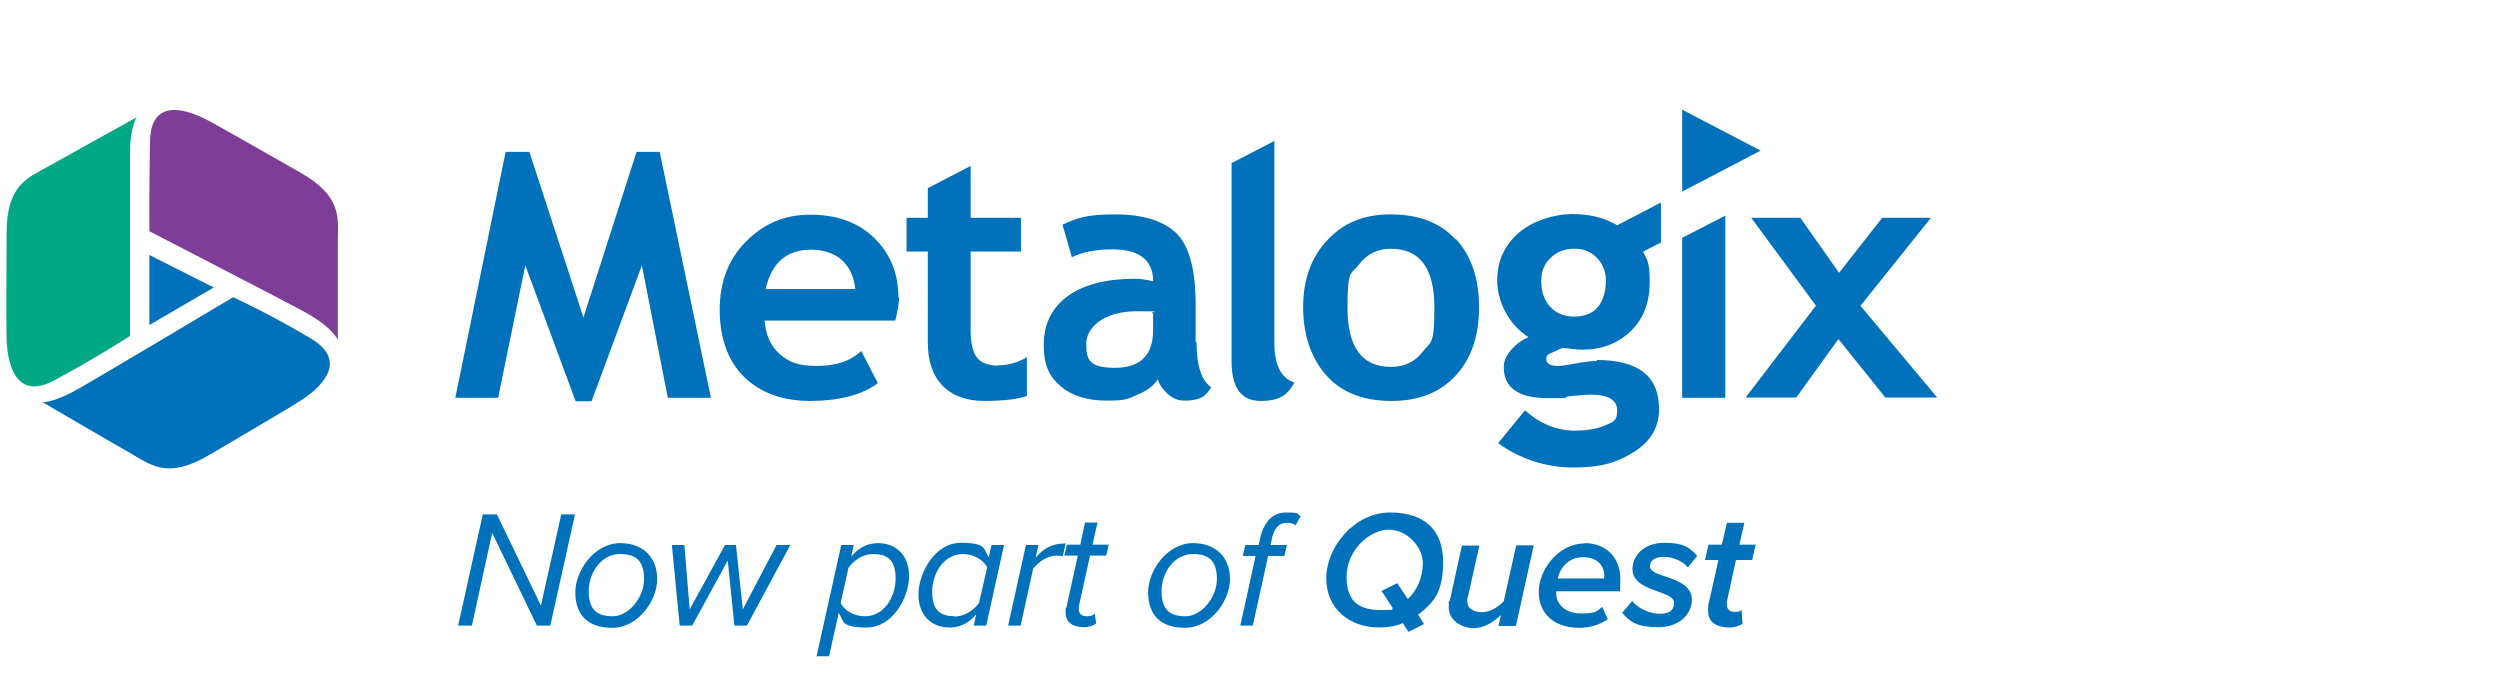 <?xml version="1.0" encoding="UTF-8"?>
<svg id="melalogix" xmlns="http://www.w3.org/2000/svg" version="1.1" viewBox="0 0 800 220">
  <defs>
    <style>
      .cls-1 {
        fill: #00a885;
      }

      .cls-1, .cls-2, .cls-3 {
        stroke-width: 0px;
      }

      .cls-2 {
        fill: #7e3e98;
      }

      .cls-3 {
        fill: #0071ba;
      }
    </style>
  </defs>
  <path class="cls-3" d="M211.2,48.6h-7.5l-17,53-17.3-53h-7.6l-16.1,78.7h13.7l8.7-42.4,16.1,43.5h5.1l16.1-43.5,8.3,42.4h13.8l-16.4-78.7h0Z"/>
  <path class="cls-3" d="M245,92.5c1.9-8.4,6.7-12.6,14.5-12.6s13.3,4.2,14.2,12.6h-28.8,0ZM287.5,95.2c0-7.7-2.6-14-7.7-19s-12-7.5-20.4-7.5-14.8,2.8-20.5,8.4-8.6,13-8.6,22,2.6,16.4,7.8,21.5c5.2,5.1,12.3,7.7,21.2,7.7s16.7-1.9,21.6-5.7l-5.3-10.3c-3.3,3.2-8,4.8-14.2,4.8s-9-1.3-11.9-3.8c-2.9-2.6-4.5-6.1-4.8-10.7h41.8c.8-3.3,1.2-5.8,1.2-7.5"/>
  <path class="cls-3" d="M319.5,117c-3.3,0-5.6-.9-6.9-2.6s-2-4.6-2-8.7v-25.2h16.1v-10.8h-16.1v-16.6l-13.7,7.1v9.5h-6.8v10.8h6.8v29.1c0,6,1.6,10.6,4.7,13.8,3.1,3.2,7.6,4.9,13.4,4.9s10.4-.5,13.6-1.6v-12.4c-2.8,1.7-5.9,2.6-9.2,2.6"/>
  <path class="cls-3" d="M369,105.6c0,8.1-4.1,12.1-12.3,12.1s-9.1-2.6-9.1-7.7,5.4-10.4,16.2-10.4,2.9.2,5.2.7v5.4h0ZM382.6,109.6v-12.3c0-11.1-2.1-18.7-6.2-22.7-4.2-4-10.7-6-19.6-6s-12.1,1.1-16.8,3.3l3,10.4c3.5-1.7,7.8-2.5,12.9-2.5,8.7,0,13.1,3.4,13.1,10.2-2.2-.5-4.1-.8-5.7-.8-9.4,0-16.6,1.9-21.7,5.6-5.1,3.8-7.6,9-7.6,15.6s1.8,10.1,5.4,13.2,8.6,4.6,14.9,4.6,6.6-.6,9.7-1.9,5.2-2.9,6.5-4.9c.5,1.7,1.6,3.2,3.2,4.7,1.6,1.4,3.3,2.1,5.3,2.1s3.4-.2,4.8-.7,2.6-1.6,3.8-3.6c-3.1-2-4.7-6.8-4.7-14.5"/>
  <path class="cls-3" d="M407.8,109.8V45.1l-13.7,7.1v63.4c0,8.5,3.1,12.7,9.3,12.7s8.7-2,10.8-5.9c-4.3-1.4-6.4-5.6-6.4-12.7"/>
  <path class="cls-3" d="M455.3,112.5c-2.5,3.3-5.9,4.9-10.2,4.9-9.3,0-13.9-6.3-13.9-19s1.2-10.5,3.7-13.8,5.9-5,10.2-5c9.3,0,13.9,6.3,13.9,18.8s-1.2,10.8-3.7,14.1M465.8,76.6c-4.9-5.3-11.8-8-20.7-8s-15.3,2.8-20.4,8.3c-5.2,5.5-7.7,12.7-7.7,21.4s2.5,16.3,7.4,21.8,11.9,8.2,20.8,8.2,15.6-2.7,20.6-8.1,7.5-12.7,7.5-21.9-2.5-16.5-7.4-21.8"/>
  <path class="cls-3" d="M595.4,97.8l22.5-28.1h-15.6l-13.8,17.6-12.4-17.6h-15.7l20.7,28.1-22.5,29.4h16.2l13.5-18.7,15,18.7h16.6l-24.6-29.4h0Z"/>
  <path class="cls-3" d="M552.1,69l-13.8,7.1v51.2h13.8v-58.3Z"/>
  <path class="cls-3" d="M538.3,35.2v26.1l25.1-13.1-25.1-13.1h0Z"/>
  <path class="cls-3" d="M496.2,82.5c2-1.9,4.5-2.9,7.6-2.9s5.4,1,7.3,3c1.9,2,2.8,4.5,2.8,7.4s-.9,6.3-2.6,8.3c-1.8,2-4.3,3-7.5,3s-5.8-1-7.7-3.1c-1.9-2-2.9-4.8-2.9-8.2s1-5.5,3-7.5M511.1,115.5c-1.9,0-4.2.3-6.8.8-2.7.5-4.6.8-5.7.8-2.5,0-3.8-.7-3.8-2.2s.9-1.6,2.6-2.4c1.7-.8,2.6-1.2,2.9-1.2l2.2.3c1.6.2,3,.3,3.9.3,6.2,0,11.3-2,15.4-5.9,4.1-3.9,6.1-9.2,6.1-15.7s-.7-6.8-2.1-9.8l5.7-2.9v-12.8l-14,7.3c-.9-.6-1.3-.7-1.3-.7-3.5-1.9-7.9-2.9-13.2-2.9s-12.4,2-17,6c-4.6,4-6.9,9.1-6.9,15.3s3.3,13.8,10,18.1c-2.1.9-3.9,2.2-5.5,4-1.6,1.8-2.4,3.7-2.4,5.6,0,6.6,4.7,9.9,14.1,9.9s3.8-.2,6.9-.6c3-.3,5.3-.5,6.8-.5,5.7,0,8.5,1.7,8.5,5.1s-1.3,3.6-3.8,4.7c-2.5,1.1-5.8,1.7-9.7,1.7-5.9,0-11.2-2.2-16-6.5l-8.6,10.5c7.2,5.2,15.4,7.8,24.3,7.8s13.9-1.7,19.2-5,8-7.9,8-13.7c0-10.5-6.6-15.7-20-15.7"/>
  <path class="cls-3" d="M47.8,81.5v22.5l20.6-12-20.6-10.4h0Z"/>
  <path class="cls-1" d="M43.8,37.5s-23.7,13.1-27.7,15.4c-6.8,3.9-14,5.7-14,21.8s-.2,31.4.1,35.4c.3,4,1.8,18.8,15.2,11.6,13.4-7.2,24.2-14.2,24.2-14.2v-58.5c0-8.5,2.1-11.4,2.1-11.4"/>
  <path class="cls-2" d="M108.1,108.8v-30.9c0-7.9,1.8-14.9-12.2-22.8-14-7.9-27.2-15.6-30.8-17.3-3.6-1.7-16.8-7.7-17.1,7.4-.3,15.2-.2,28.8-.2,28.8,0,0,40.7,21,48.9,25.4,9.8,5.2,11.4,9.4,11.4,9.4"/>
  <g>
    <path class="cls-3" d="M13.8,128.8s23.4,13.7,27.4,15.9c6.9,3.9,12.1,9,25.9.8s27.1-15.8,30.3-18.1c3.3-2.3,15.2-11.2,2.2-19s-25-13.3-25-13.3c0,0-41.2,24.6-49.3,29.2-7.8,4.5-11.5,4.4-11.5,4.4"/>
    <path class="cls-3" d="M157.5,170.5l-6.5,29.7h-4.4l7.9-35.6h4.5l14.1,29.2,6.5-29.2h4.4l-7.9,35.6h-4.3l-14.3-29.7h0Z"/>
    <path class="cls-3" d="M198.4,177.3c-5.9,0-10,5.8-10,11.9s2.8,8,7.7,8,10-5.8,10-11.9-2.8-8-7.7-8M198.5,173.8c7.3,0,11.8,4.6,11.8,11.5s-6.1,15.6-14.4,15.6-11.8-4.6-11.8-11.4,6-15.7,14.4-15.7"/>
    <path class="cls-3" d="M232.8,179.5l-11.3,20.7h-4l-2.5-25.8h4l1.7,20.6,11.3-20.6h3.5l2.2,20.6,10.8-20.6h4.4l-13.9,25.8h-4l-2.1-20.7h0Z"/>
    <path class="cls-3" d="M279.4,177.3c-3.3,0-6.2,2-7.9,4.4l-2.5,11.3c1.3,2.3,4.1,4.2,7.8,4.2,5.9,0,9.8-5.9,9.8-12.1s-2.9-7.8-7.2-7.8M265.3,210h-4l7.9-35.6h4l-.8,3.7c2.2-2.7,5.1-4.3,8.5-4.3,5.9,0,10,3.9,10,10.6s-5.2,16.4-13.5,16.4-7.3-1.9-9-4.7l-3.1,13.9h0Z"/>
    <path class="cls-3" d="M305.4,197.3c3.2,0,6.2-2,7.9-4.4l2.6-11.4c-1.3-2.3-4.1-4.2-7.8-4.2-5.9,0-9.8,5.9-9.8,12.1s2.9,7.8,7.2,7.8M317.3,174.4h4l-5.7,25.8h-4l.8-3.7c-2.1,2.7-5,4.3-8.5,4.3-5.9,0-10-3.9-10-10.6s5.2-16.5,13.5-16.5,7.3,1.9,9,4.7l.9-4.1h0Z"/>
    <path class="cls-3" d="M328.3,174.4h4l-.9,4c2.6-2.9,5.2-4.5,9.6-4.5l-.9,4.1c-.3-.1-1.1-.2-2-.2-3,0-5.8,2-7.5,4.2l-4,18.2h-4l5.7-25.8h0Z"/>
    <path class="cls-3" d="M341.2,194.6l3.7-16.8h-4.3l.8-3.5h4.3l1.5-7.1h4l-1.6,7.1h5.2l-.8,3.5h-5.2l-3.5,15.9c0,.3-.1.7-.1,1.1,0,1.6.9,2.4,2.6,2.4s1.9-.4,2.5-.9l.5,3.2c-1,.7-2.3,1.2-3.9,1.2-3.6,0-5.9-1.5-5.9-4.7s0-1,.2-1.5"/>
    <path class="cls-3" d="M381.7,177.3c-5.9,0-10,5.8-10,11.9s2.8,8,7.7,8,10-5.8,10-11.9-2.8-8-7.7-8M381.8,173.8c7.3,0,11.8,4.6,11.8,11.5s-6.1,15.6-14.4,15.6-11.8-4.6-11.8-11.4,6-15.7,14.4-15.7"/>
    <path class="cls-3" d="M402,177.9h-4.3l.8-3.5h4.3l.4-2c1.2-5.3,3.9-8.4,8.4-8.4s3.2.3,4.6,1.2l-1.6,2.9c-.7-.6-1.8-.8-2.8-.8-2.6,0-4.1,1.8-4.8,5.1l-.4,2h5.2l-.8,3.5h-5.2l-4.9,22.3h-4l4.9-22.3h.2Z"/>
    <path class="cls-3" d="M445.7,194.6l-3.6-5.5,5-2.5,3.4,5.1c2.9-2.7,4.8-6.8,4.8-11.6s-4.8-10.6-10.9-10.6-13.5,6.5-13.5,15.1,4.8,10.6,10.9,10.6,2.7-.2,4-.6M453.7,196.6l2,3.1-5,2.5-1.8-2.8c-2.3,1-4.9,1.4-7.5,1.4-9.6,0-17-6-17-15.8s8.9-21,20.4-21,17,6,17,15.8-3.1,13.1-8,16.9"/>
    <path class="cls-3" d="M469.8,190.5c-.1.5-.3,1.1-.3,1.7,0,2.6,2.1,3.7,4.8,3.7s5.2-1.8,6.9-3.5l4-17.9h5.6l-5.7,25.8h-5.6l.8-3.5c-2.1,2-5.1,4.2-8.8,4.2s-7.9-2.5-7.9-6.5.2-1.6.3-2.1l3.9-17.8h5.6l-3.6,16.1v-.2Z"/>
    <path class="cls-3" d="M513.4,184.4c0-3.3-2.2-6.1-6.8-6.1s-7.4,3.3-8.1,6.8h14.8v-.7M507.1,173.8c6.7,0,11.4,4.5,11.4,11.4s-.3,3.2-.5,4h-20v.9c0,2.9,2.6,6.2,7.8,6.2s5.1-.7,6.9-2.1l1.8,3.9c-2.4,1.8-5.8,2.8-9.1,2.8-8,0-13-4.4-13-11.5s6.3-15.5,14.7-15.5"/>
    <path class="cls-3" d="M522.3,192.3c1.4,1.9,5,4.1,8.8,4.1s4.6-1.7,4.6-3.5-2.4-2.6-5.1-3.6c-3.7-1.3-8.2-2.9-8.2-7.2s3.6-8.4,10.2-8.4,8.3,1.8,10.5,4.2l-3,3.7c-1.2-1.7-4.4-3.4-7.6-3.4s-4.5,1.3-4.5,3,2.3,2.4,5,3.3c3.8,1.3,8.4,2.9,8.4,7.4s-3.9,8.8-10.7,8.8-9-1.6-11.6-4.6l3.3-3.9h-.1Z"/>
    <path class="cls-3" d="M546.6,193.9l3.3-14.7h-4.3l1.1-4.9h4.3l1.6-7h5.6l-1.6,7h5.2l-1.1,4.9h-5.2l-2.9,13.3c0,.3,0,.6,0,1,0,1.4.8,2.3,2.6,2.3s1.7-.3,2.1-.7l.3,4.5c-1,.7-2.5,1.2-4.1,1.2-4.2,0-6.9-1.7-6.9-5.2s0-1.1.2-1.7"/>
  </g>
</svg>